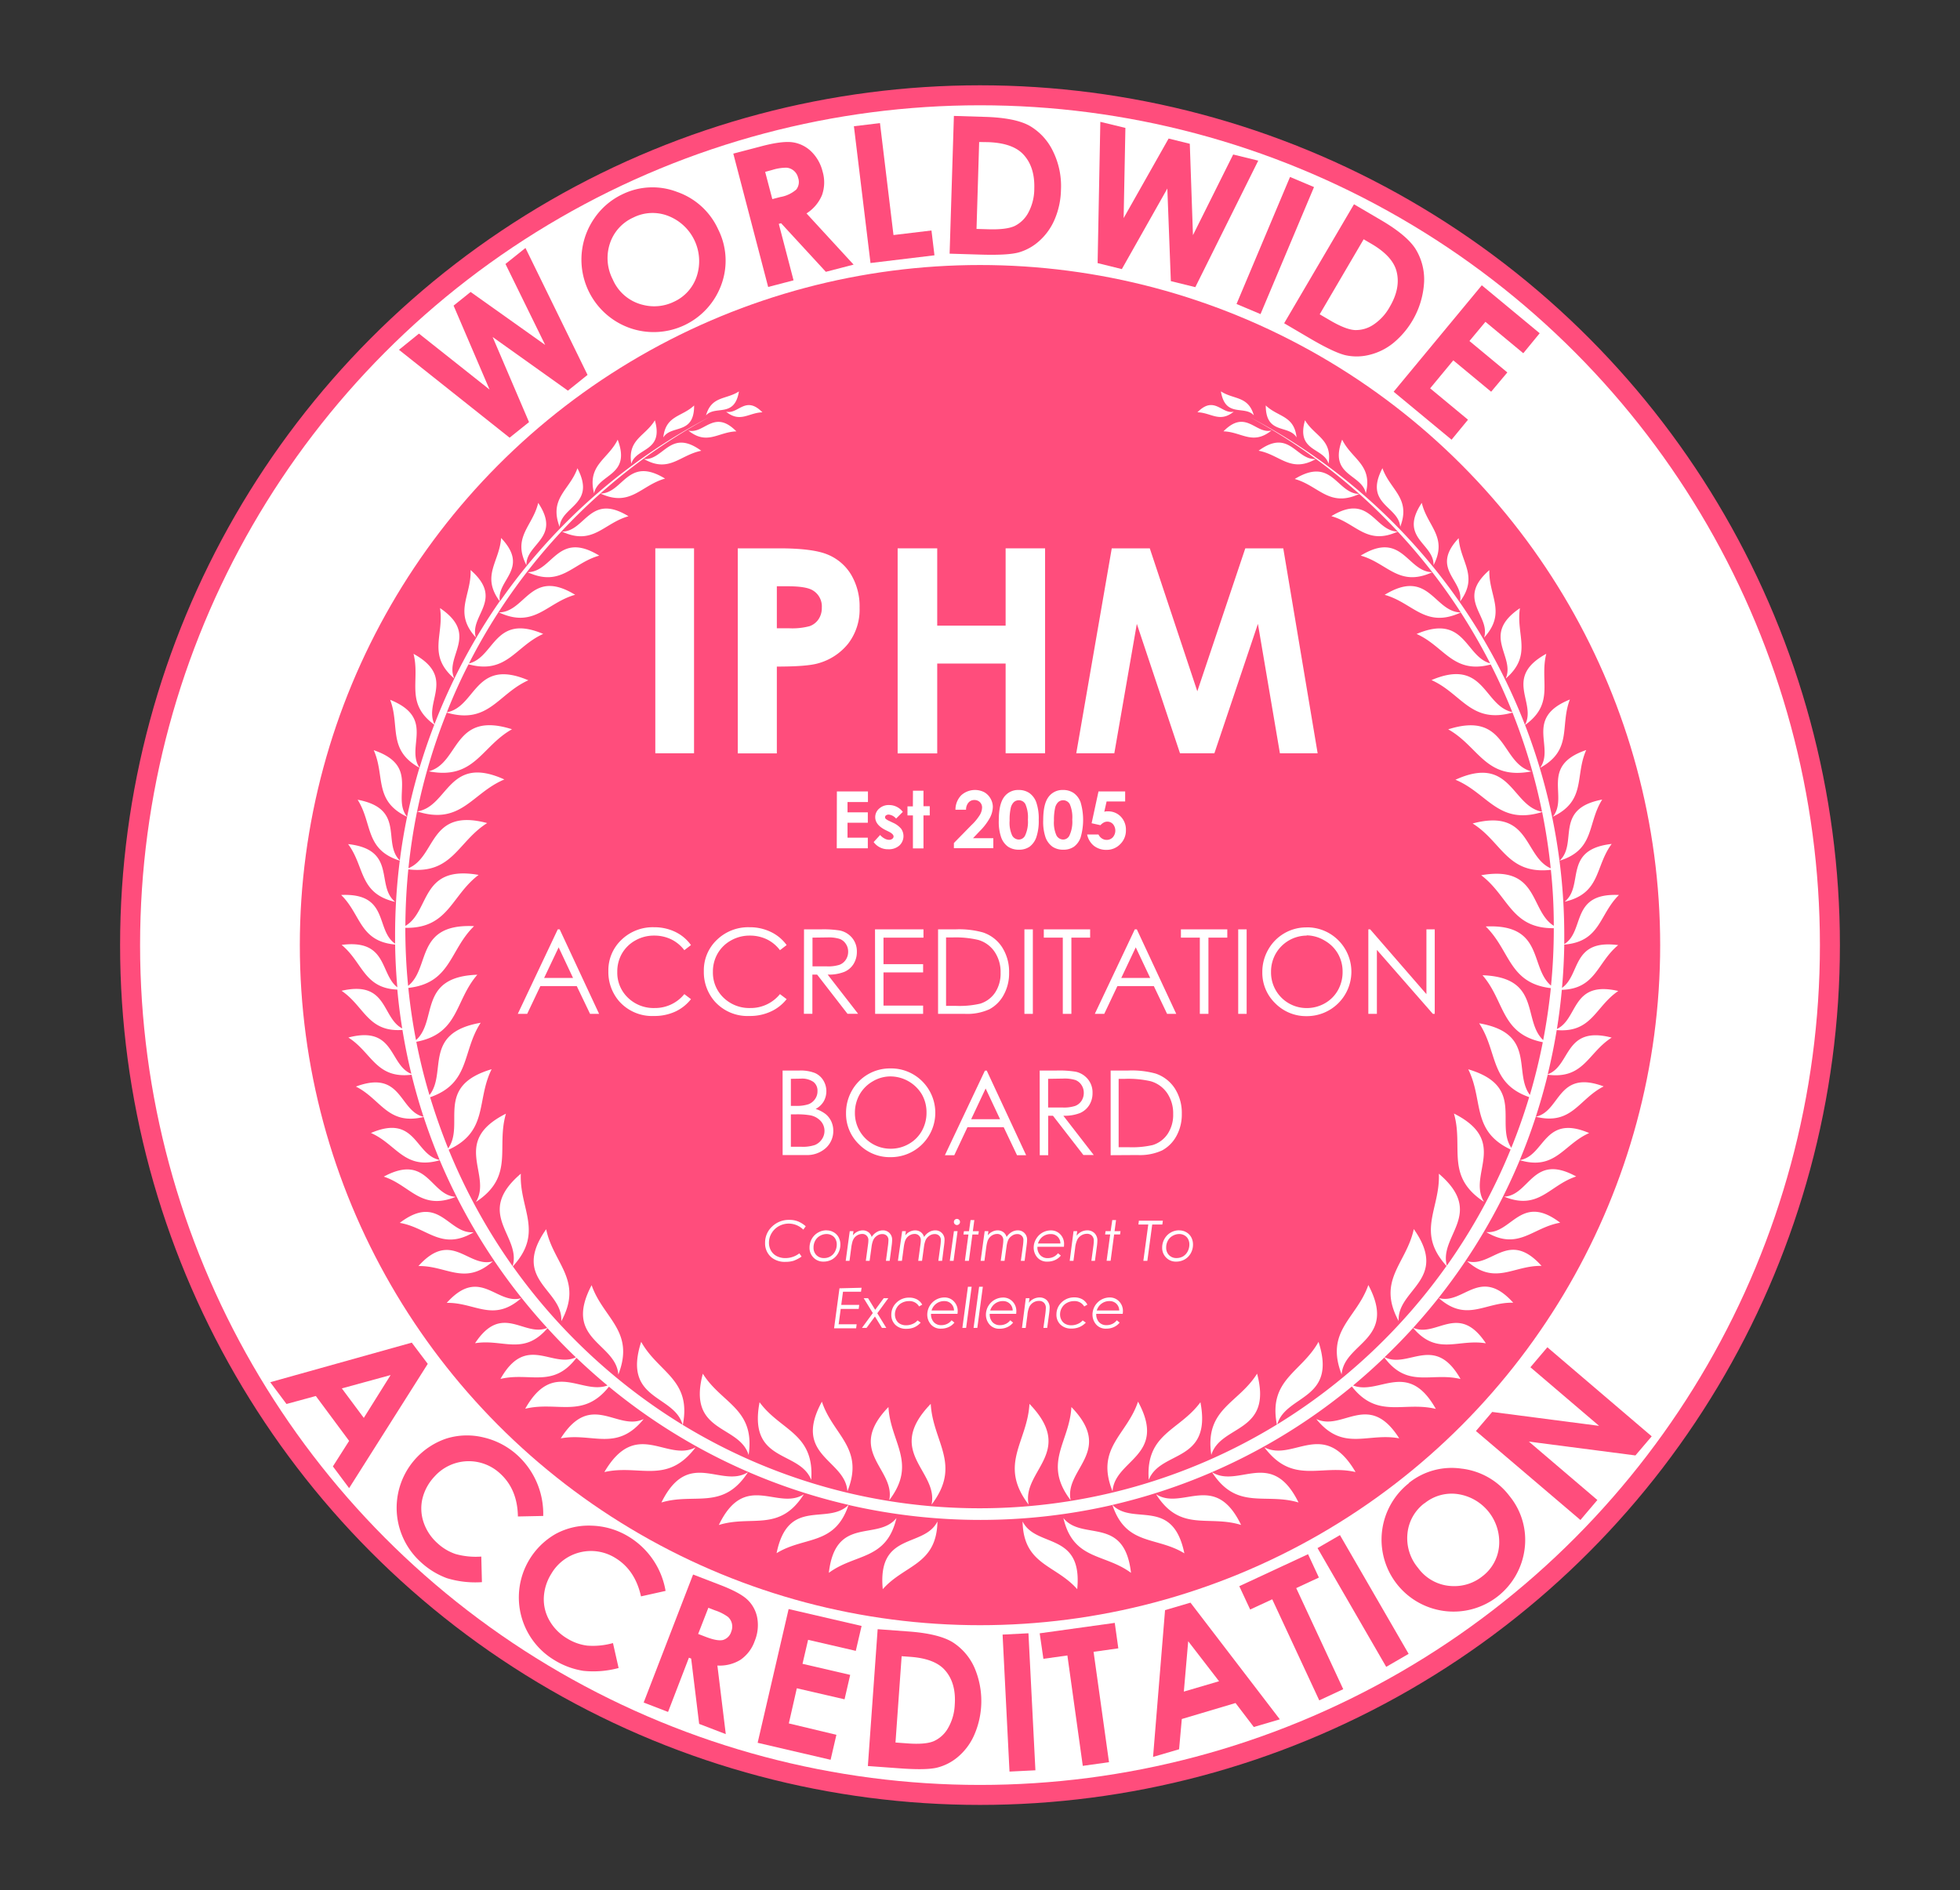 <svg id="Layer_1" data-name="Layer 1" xmlns="http://www.w3.org/2000/svg" viewBox="0 0 490.28 472.89"><rect x="0" y="0" width="490.28" height="472.89" fill="#333333" stroke="none"/><defs><style>.cls-1,.cls-3,.cls-5{fill:#fff;}.cls-1{stroke:#ff4d7c;}.cls-1,.cls-2{stroke-miterlimit:10;stroke-width:5px;}.cls-2,.cls-4{fill:#ff4d7c;}.cls-2{stroke:#fff;}.cls-3{fill-rule:evenodd;}</style></defs><g id="Accreditation_board" data-name="Accreditation board"><circle class="cls-1" cx="245.14" cy="236.44" r="212.6"/><circle class="cls-2" cx="245.14" cy="236.44" r="172.64"/><path class="cls-3" d="M324.82,375.88c-6.76-13.72-14.91-3.43-21.64-7.57,6.24,9.65,13.3,5.07,21.64,7.57Zm-92-24.67h0c-11.69,12.1,2,16.7.2,25.21,7.67-10.06.3-15.66-.2-25.21Zm-12,46.36h0c-1.4-14.46,10.32-10.23,13.68-16.95-.22,10.92-8.2,10.75-13.68,16.95ZM222.24,352h0c.47,8.84,7.29,14,.19,23.32,1.65-7.86-11-12.13-.19-23.32Zm-14.91,41.48h0c6.65-4.92,14.42-3.08,16.91-13.71-4.69,5.86-15.26-.73-16.91,13.71ZM190.71,103.15h0c-4.25-4.32-6,.56-9.08-.15,3.55,2.85,5.63.24,9.08.15Zm-5.87-5.23h0c-1.1,6.73-5.91,3.4-8.24,6,1.41-4.92,5-3.89,8.24-6Zm-.64,10h0c-4.55.13-7.3,3.57-12-.2,4,.95,6.38-5.5,12,.2Zm-10.57-6.48h0c-3.06,2.89-7.1,2.44-7.71,8,2-3.25,7.75-.56,7.71-8Zm1.79,11.33h0c-7.8-5.71-9.36,2.43-14.33,2.07,6.31,3.59,8.92-1,14.33-2.07Zm-11.61-7.62h0c2.28,7.93-4.71,6.77-5.89,10.87-1-6.12,3.47-6.85,5.89-10.87Zm2.55,14.58h0c-6.06,1.69-8.6,7.22-16.15,3.74,5.72-.07,6.72-9.5,16.15-3.74ZM154.51,110h0c-2.47,5-7.7,6.3-5.91,13.44,1-5,9.38-4.27,5.91-13.44Zm2.7,19.15h0c-9.7-5.94-10.74,3.77-16.61,3.85,7.76,3.58,10.38-2.11,16.61-3.85Zm-12.77-12h0c4.72,9.06-4,9.39-4.46,14.65-2.73-7.17,2.52-9.16,4.46-14.65ZM149.9,139h0c-6.72,1.88-9.54,8-17.91,4.15,6.34-.08,7.44-10.55,17.91-4.15Zm-15.27-13.19h0c-1.38,5.87-6.57,8.5-2.95,15.59-.15-5.47,8.83-6.79,2.95-15.59Zm-9.24,8.82h0c7.24,7.69-1.37,10.48-.34,15.83a147,147,0,0,1,52.5-46.17,145.08,145.08,0,0,0-60.25,61.69c6.47-1.57,6.31-12.6,18.58-7.39-7,3.13-9.15,10.2-18.68,7.6-2,3.89-3.8,7.88-5.42,12,7.35-1.34,6.92-13.74,20.38-8-7.62,3.39-9.9,11.12-20.41,8.09A145.34,145.34,0,0,0,104.34,203c7.87-1.18,7.7-14.4,21.82-8-8.16,3.4-10.76,11.52-21.83,8q-1.42,7-2.16,14.2c7-2.86,5.06-15.19,19.69-11.29-7.37,4.63-8.67,12.9-19.72,11.58q-.7,7-.74,14.15c6.26-3.67,3.66-15.34,18.32-12.76-6.88,5.2-7.52,13.43-18.33,13.24v.13q0,7.28.7,14.38c5.65-4.48,1.67-15.63,16.49-14.93-6.16,6-5.76,14.25-16.44,15.45q.67,6.63,1.92,13.06c5.48-4.86.39-15.83,15.34-16.36-5.67,6.53-4.55,14.75-15.26,16.78q1.33,6.8,3.29,13.33c4.45-5.6-1.76-15.56,12.81-18.09-4.7,7.2-2.54,15.13-12.65,18.63q2,6.54,4.51,12.8c4.33-6.07-3.58-15.53,10.88-19.81-3.88,7.78-.7,15.5-10.75,20.13a145.78,145.78,0,0,0,16,29.15c2.28-7.62-9.75-13.09,2.05-23.14-.39,8.83,5.86,14.64-2,23.18a145,145,0,0,0,42.47,39.64c-2.08-7.65-15.14-6-10.36-20.76,4.29,7.72,12.65,9.41,10.41,20.79a142.55,142.55,0,0,0,148.6-.09c-2.18-11.3,6.15-13,10.42-20.7,4.76,14.64-8.14,13.13-10.32,20.64a145,145,0,0,0,42.34-39.62c-7.74-8.49-1.54-14.29-1.92-23.08,11.71,10-.06,15.44,2,23a145.23,145.23,0,0,0,15.95-29.06c-9.87-4.63-6.74-12.32-10.6-20.06,14.34,4.24,6.69,13.57,10.77,19.65q2.52-6.21,4.47-12.69C372.59,271,374.71,263.11,370,256c14.42,2.5,8.47,12.3,12.69,17.93,1.27-4.33,2.35-8.72,3.23-13.2-10.52-2.09-9.45-10.25-15.08-16.75,14.81.52,9.94,11.3,15.18,16.23q1.23-6.39,1.91-13c-10.51-1.26-10.15-9.45-16.28-15.43,14.68-.69,10.92,10.24,16.33,14.79q.69-7,.69-14.24v-.12c-10.64.1-11.31-8.08-18.16-13.25,14.53-2.56,12.11,8.87,18.16,12.65q0-7.1-.73-14c-10.91,1.22-12.23-7-19.57-11.6,14.52-3.87,12.76,8.23,19.53,11.22q-.74-7.16-2.14-14.08c-10.95,3.37-13.57-4.7-21.69-8.08,14-6.37,14,6.62,21.66,8a144.26,144.26,0,0,0-7.39-24.8c-10.39,2.92-12.68-4.75-20.26-8.13,13.35-5.67,13,6.51,20.21,8q-2.44-6.09-5.39-11.9c-9.42,2.49-11.57-4.53-18.55-7.64,12.17-5.16,12.12,5.62,18.4,7.35a146.79,146.79,0,0,0-7.34-12.72c-8.89,4.1-11.89-2.42-19.05-4.42,11.13-6.8,12.32,4.3,19.05,4.41a145.64,145.64,0,0,0-25.39-29.65c-7.55,3.48-10.09-2.05-16.15-3.74,9.43-5.76,10.44,3.66,16.14,3.74a144,144,0,0,0-27.49-19.27,146.8,146.8,0,0,1,68.94,77.05c3-5.6-5.53-11.82,5.33-17.79-1.73,6.85,2.23,12.41-5.31,17.82A145.89,145.89,0,0,1,391.29,234c0,.74,0,1.46,0,2.2,5.26-3.3,1.42-12.87,13.68-12.3-5,4.91-4.58,11.67-13.68,12.41q-.09,5.47-.57,10.83c4.68-3.24,2.38-12.25,14.06-10.7-5.31,4.36-5.56,10.93-14.1,11.19-.3,3.29-.71,6.56-1.23,9.79,5.38-2.53,3.61-12.22,15.35-9.5-5.76,3.89-6.58,10.51-15.4,9.78q-.92,5.6-2.25,11.06c5.85-2.12,4.07-12.29,16-9.18-5.94,3.76-6.92,10.46-16,9.29a144.69,144.69,0,0,1-7,21.36c6.34-1,5.94-11.66,17.37-6.77-6.47,2.86-8.41,9.43-17.37,6.78a146.28,146.28,0,0,1-26.65,41.94c5.83,2.57,11.34-6.46,18.18,3.88-7-1.17-12.19,3.23-18.2-3.85q-3.44,3.78-7.14,7.32c6,3,12.52-6,19,5.46-7.32-1.77-13.2,2.47-19.05-5.38q-3.78,3.63-7.82,7c6.56,2.54,13.66-6.65,20.69,5.86-8.05-1.95-14.56,2.62-21-5.61a145.58,145.58,0,0,1-59.9,29.63c5.2,5.3,15.08-2.06,18,12.11-7-4.3-14.6-1.82-18-12.1a147.37,147.37,0,0,1-66,0c-3.43,10.24-11,7.76-18,12.06,2.88-14.14,12.74-6.84,18-12.08a145.63,145.63,0,0,1-59.94-29.57c-6.42,8.11-12.91,3.57-20.94,5.52,7-12.44,14.05-3.42,20.58-5.82q-4-3.33-7.77-6.93c-5.83,7.73-11.69,3.53-19,5.29,6.42-11.41,12.9-2.6,18.86-5.4q-3.67-3.52-7.1-7.3c-6,7-11.18,2.61-18.12,3.77,6.79-10.28,12.27-1.43,18.06-3.83A146.31,146.31,0,0,1,110,290.26c-8.83,2.54-10.78-4-17.21-6.82,11.31-4.84,11,5.55,17.18,6.74q-2.19-5.26-4-10.74c-9,2.16-10.63-4.45-16.94-7.61,11.59-4.32,10.76,6.15,16.92,7.56q-1.7-5.17-3-10.52c-8.92,1.07-9.91-5.57-15.81-9.31,11.75-3.08,10.14,6.84,15.76,9.1q-1.32-5.4-2.23-11c-8.65.63-9.51-5.93-15.23-9.79,11.6-2.68,10,6.74,15.17,9.41-.52-3.21-.93-6.44-1.22-9.71-8.38-.34-8.66-6.85-13.93-11.18C97,234.88,95,243.63,99.39,247c-.31-3.53-.5-7.1-.55-10.7-8.92-.82-8.51-7.52-13.5-12.4,12.11-.56,8.5,8.77,13.49,12.18,0-.69,0-1.38,0-2.08A147.57,147.57,0,0,1,100,215.32c-8.79-2.8-6.77-9.29-10.54-15.25,12.12,2.28,6.06,10.78,10.55,15.19q.7-5.52,1.82-10.91c-8.42-4-5.46-10.21-8.34-16.67,11.76,4,4.33,11.66,8.34,16.66q1.29-6.24,3.09-12.27c-8.06-4.47-4.81-10.45-7.33-17,11.44,4.62,3.82,11.76,7.35,17q1.65-5.48,3.69-10.77c-7.37-5.39-3.47-10.92-5.19-17.73,10.75,5.91,2.5,12.06,5.24,17.61A146.1,146.1,0,0,1,125,150.42c-4.72-6.38-.05-9.84.35-15.84Zm18.48,14.17h0c-11.14-6.81-12.33,4.33-19.07,4.41,8.91,4.12,11.91-2.41,19.07-4.41Zm-26.15-6.19h0c.22,6.43-4.39,10.6,1.32,16.88-1.69-5.59,7.2-9.45-1.32-16.88Zm-7.65,9.52h0c1.05,6.74-3.26,11.74,3.56,17.62-2.49-5.67,6.37-10.9-3.56-17.62Zm18,30.31h0c-14.84-4.72-13.05,8.51-20.83,10.52,11.48,2.24,13.1-6.18,20.83-10.52ZM87.08,211.17h0c4.23,5.69,2.67,12.35,11.78,14.46-5-4,.59-13.07-11.78-14.46Zm39.48,67.44h0c-13.9,7-3.36,15.2-7.51,22.09,9.76-6.44,5-13.58,7.51-22.09ZM96,294.36h0c6.72,2.22,9.28,8.57,18,5.06-6.42-.38-7-11-18-5.06Zm4,11.57h0c7,1.2,10.45,7.1,18.5,2.34-6.4.57-8.59-9.88-18.5-2.34Zm4.67,10.8h0c7.08-.13,11.6,5,18.61-1.18-6.18,1.77-10.3-8.08-18.61,1.18Zm7.08,9.21h0c7.09-.13,11.61,5,18.62-1.17-6.18,1.76-10.3-8.09-18.62,1.17Zm24.87-18.42h0c-8.95,12.73,4.21,15,3.79,23,5.58-10.29-2-14.36-3.79-23Zm11.37,14h0c-7.26,13.77,6.08,14.34,6.68,22.36,4.23-10.91-3.76-14-6.68-22.36Zm-7.72,38.32h0c7.95-1.48,14,3.46,20.74-4.83-6.63,3.15-13.13-7.16-20.74,4.83Zm10.91,8.43h0c8.76-2,15.67,3.28,22.81-6.18-7.22,3.76-14.83-7.43-22.81,6.18Zm24.63-24.61h0c-4,15,9.1,12.64,11.45,20.33,1.72-11.58-6.75-12.81-11.45-20.33Zm29.78,7h0c-7.45,13.66,5.89,14.41,6.38,22.44,4.37-10.85-3.58-14-6.38-22.44Zm-25.78,30.85h0c8.2-2.55,15.19,1.91,21.26-7.67-6.59,4.15-14.71-5.92-21.26,7.67ZM190,350.8h0c-2.92,15.29,10,11.93,12.92,19.43.86-11.67-7.69-12.28-12.92-19.43Zm-24.55,25.08h0c8.34-2.5,15.4,2.08,21.65-7.57-6.73,4.14-14.88-6.15-21.65,7.57Zm92.06-24.67h0c-.51,9.55-7.87,15.15-.2,25.21-1.79-8.51,11.88-13.11.2-25.21Zm11.95,46.36h0c1.41-14.46-10.31-10.23-13.67-16.95.21,10.92,8.2,10.75,13.67,16.95ZM268,352h0c-.46,8.84-7.28,14-.18,23.32-1.66-7.86,11-12.13.18-23.32Zm14.91,41.48h0c-1.64-14.44-12.22-7.85-16.91-13.71,2.49,10.63,10.27,8.79,16.91,13.71Zm16.62-290.34h0c3.45.09,5.53,2.7,9.08-.15-3,.71-4.82-4.17-9.08.15Zm5.87-5.23h0c1.11,6.73,5.91,3.4,8.24,6-1.41-4.92-5-3.89-8.24-6Zm.64,10h0c4.55.13,7.3,3.57,12-.2-4,.95-6.37-5.5-12,.2Zm10.58-6.48h0c0,7.4,5.69,4.71,7.71,8-.61-5.52-4.65-5.07-7.71-8Zm-1.79,11.33h0c5.4,1,8,5.66,14.33,2.07-5,.36-6.54-7.78-14.33-2.07Zm11.61-7.62h0c-2.28,7.93,4.7,6.77,5.89,10.87,1-6.12-3.48-6.85-5.89-10.87Zm9.29,4.84h0c-3.46,9.17,4.91,8.48,5.92,13.44,1.79-7.14-3.45-8.44-5.92-13.44Zm-2.7,19.15h0c6.24,1.74,8.85,7.43,16.62,3.85-5.88-.08-6.91-9.79-16.62-3.85Zm12.78-12h0c-4.73,9.06,4,9.39,4.45,14.65,2.74-7.17-2.52-9.16-4.45-14.65ZM340.37,139h0c6.73,1.88,9.55,8,17.92,4.15-6.34-.08-7.45-10.55-17.92-4.15Zm15.28-13.19h0c-5.89,8.8,3.1,10.12,2.94,15.59,3.63-7.09-1.56-9.72-2.94-15.59Zm9.23,8.82h0c-7.25,7.7,1.39,10.49.34,15.85,4.74-6.38.06-9.85-.34-15.85Zm7.67,8h0c-8.51,7.43.37,11.29-1.31,16.88,5.71-6.28,1.1-10.45,1.31-16.88Zm7.65,9.52h0c-9.93,6.72-1.07,11.95-3.56,17.62,6.83-5.88,2.51-10.88,3.56-17.62Zm-17.94,30.31h0c7.72,4.34,9.34,12.76,20.83,10.52-7.79-2-6-15.24-20.83-10.52ZM392.69,175h0c-11.54,4.66-3.69,11.89-7.45,17.1,8.21-4.48,4.91-10.49,7.45-17.1Zm4.09,12.64h0c-11.77,4-4.31,11.68-8.35,16.68,8.44-4.05,5.47-10.21,8.35-16.68Zm4,12.39h0c-12.23,2.3-5.95,10.93-10.67,15.3,8.93-2.78,6.88-9.31,10.67-15.3Zm2.37,11.1h0c-12.37,1.39-6.75,10.46-11.78,14.46,9.12-2.11,7.56-8.77,11.78-14.46Zm-2,60.66h0c-11.66-4.35-10.74,6.28-17,7.59,9.09,2.23,10.71-4.42,17-7.59Zm-37.46,6.78h0c2.47,8.51-2.26,15.65,7.51,22.09-4.16-6.89,6.39-15.08-7.51-22.09Zm30.58,15.75h0c-10.92-6-11.54,4.68-18,5.06,8.68,3.51,11.23-2.84,18-5.06Zm-4,11.57h0c-9.9-7.54-12.09,2.91-18.5,2.34,8.05,4.76,11.52-1.14,18.5-2.34Zm-4.66,10.8h0c-8.32-9.26-12.44.59-18.62-1.18,7,6.19,11.53,1.05,18.62,1.18Zm-7.09,9.21h0c-8.32-9.26-12.44.59-18.62-1.17,7,6.19,11.53,1,18.62,1.17Zm-24.87-18.42h0c-1.83,8.66-9.36,12.73-3.79,23-.42-8,12.74-10.29,3.79-23Zm-11.37,14h0c-2.91,8.37-10.9,11.45-6.68,22.36.61-8,14-8.59,6.68-22.36ZM350,359.83h0c-7.62-12-14.11-1.68-20.74-4.83,6.73,8.29,12.79,3.35,20.74,4.83Zm-10.92,8.43h0c-8.76-2-15.67,3.28-22.81-6.18,7.23,3.76,14.84-7.43,22.81,6.18Zm-24.63-24.61h0c4,15-9.09,12.64-11.45,20.33-1.72-11.58,6.76-12.81,11.45-20.33Zm-29.78,7h0c-2.8,8.4-10.75,11.59-6.37,22.44.49-8,13.82-8.78,6.37-22.44Zm25.78,30.85h0c-8.19-2.55-15.19,1.91-21.26-7.67,6.6,4.15,14.72-5.92,21.26,7.67ZM300.28,350.8h0c2.92,15.29-10,11.93-12.93,19.43C286.5,358.56,295,358,300.28,350.8Z"/><path class="cls-4" d="M103,335.89l4,5.31L87.33,372.29l-4.06-5.44,4.06-6.38L79,349.24l-7.34,2-4.06-5.45ZM97.71,344l-12.2,3.34L91,354.72Z"/><path class="cls-4" d="M135.87,379.25l-6.32.13c-.07-4.52-1.55-8.09-4.41-10.71a11.5,11.5,0,0,0-16.47.74,12.25,12.25,0,0,0-3,5.5,10.71,10.71,0,0,0,.29,5.93,12.23,12.23,0,0,0,3.45,5.21,12.55,12.55,0,0,0,4.56,2.73,18.77,18.77,0,0,0,6.42.63l.16,6.4a24.38,24.38,0,0,1-8.78-1,19.64,19.64,0,0,1-6.67-4.16,18.29,18.29,0,0,1,6.63-30.79,17.39,17.39,0,0,1,9.24-.25,18.91,18.91,0,0,1,8.52,4.5,19.85,19.85,0,0,1,6.39,15.18Z"/><path class="cls-4" d="M166.49,398l-6.15,1.37q-1.46-6.61-6.45-9.63a11.5,11.5,0,0,0-16,4,12.22,12.22,0,0,0-1.86,6,10.67,10.67,0,0,0,1.46,5.76,12.29,12.29,0,0,0,4.41,4.42,12.44,12.44,0,0,0,5,1.77,18.48,18.48,0,0,0,6.43-.64l1.41,6.24a24.23,24.23,0,0,1-8.81.71,19.64,19.64,0,0,1-7.36-2.75,18.29,18.29,0,0,1,.42-31.5,17.3,17.3,0,0,1,9-2.07,18.75,18.75,0,0,1,9.24,2.73A19.73,19.73,0,0,1,166.49,398Z"/><path class="cls-4" d="M173.37,393.9l6.46,2.49q5.29,2,7.19,3.86a8.35,8.35,0,0,1,2.41,4.54,10.42,10.42,0,0,1-.64,5.73,9.55,9.55,0,0,1-3.54,4.7,9.89,9.89,0,0,1-5.8,1.45l2.1,17.16-6.66-2.56-2-16.34-.56-.22-5.22,13.57-6.1-2.35Zm1.27,14.87,1.91.73c1.94.75,3.37,1,4.3.78a3.06,3.06,0,0,0,2.07-2.11,3.33,3.33,0,0,0,.16-2,3.21,3.21,0,0,0-1-1.68,11.8,11.8,0,0,0-3.22-1.62l-1.67-.65Z"/><path class="cls-4" d="M197.27,402.54l18.25,4.23L214.07,413l-11.93-2.76-1.4,6,11.93,2.77-1.41,6.11-11.94-2.76-2,8.79L209.22,434l-1.45,6.25L189.52,436Z"/><path class="cls-4" d="M219.54,407.58l7.71.57q7.47.54,11,2.66a14.51,14.51,0,0,1,5.53,6.45,21.2,21.2,0,0,1-.21,17.07,15.07,15.07,0,0,1-4,5.24,12.86,12.86,0,0,1-5.24,2.66c-1.83.43-5,.48-9.4.15l-7.84-.57Zm6,6.76L224,435.93l3,.22q4.47.33,6.56-.55a7.75,7.75,0,0,0,3.54-3.2,12.7,12.7,0,0,0,1.72-5.87q.4-5.46-2.43-8.68c-1.69-1.94-4.57-3.05-8.62-3.35Z"/><path class="cls-4" d="M250.79,408.93l6.47-.33L259,442.88l-6.48.32Z"/><path class="cls-4" d="M260.07,408.61,278.85,406l.89,6.37-6.19.87,3.86,27.61-6.56.92L267,414.15l-6,.84Z"/><path class="cls-4" d="M291.43,402.81l6.36-1.87,22.35,29.19-6.51,1.92-4.57-6-13.44,4-.68,7.57-6.51,1.91Zm5.79,7.78-1.09,12.6,8.81-2.59Z"/><path class="cls-4" d="M310,396.82l17.2-8,2.71,5.84-5.67,2.64L336,422.59l-6,2.79L318.24,400.1l-5.52,2.56Z"/><path class="cls-4" d="M329.57,387.29l5.61-3.25,17.18,29.71L346.75,417Z"/><path class="cls-4" d="M352.41,371a17.08,17.08,0,0,1,13.11-3.6,17.56,17.56,0,0,1,12.07,6.86,17.35,17.35,0,0,1,3.79,13.19,17.91,17.91,0,0,1-20,15.59,18,18,0,0,1-8.94-32Zm3.9,5.07a10.75,10.75,0,0,0-4.24,7.55,11.54,11.54,0,0,0,2.65,8.63,11,11,0,0,0,8.78,4.55,11.2,11.2,0,0,0,7.33-2.47,10.65,10.65,0,0,0,4.15-7.54,12.12,12.12,0,0,0-10.27-13A10.73,10.73,0,0,0,356.31,376.11Z"/><path class="cls-4" d="M369.19,358l4.07-4.77L400,356.71l-17.18-14.66,4.24-5,26.1,22.28-4.07,4.78-26.65-3.46,17.13,14.61-4.24,5Z"/><path class="cls-4" d="M99.8,87.51l5-4.05,17.66,14-9-21,4.26-3.42,18.65,13.25-9.93-20.25,5-4,15.53,31.75-4.91,3.94L123.23,84.31l9.1,21.29-4.86,3.9Z"/><path class="cls-4" d="M155.7,48.6A17.15,17.15,0,0,1,169.34,48a17.65,17.65,0,0,1,10.31,9.39,17.4,17.4,0,0,1,.81,13.77A18,18,0,0,1,157.38,82a18.15,18.15,0,0,1-8.77-27.3A17.66,17.66,0,0,1,155.7,48.6Zm2.7,5.83a10.83,10.83,0,0,0-5.83,6.46,11.61,11.61,0,0,0,.7,9,11,11,0,0,0,7.6,6.39,11.29,11.29,0,0,0,7.73-.8,10.66,10.66,0,0,0,5.72-6.47,12.14,12.14,0,0,0-7.19-15A10.76,10.76,0,0,0,158.4,54.43Z"/><path class="cls-4" d="M183.43,38.43l6.73-1.76c3.69-1,6.39-1.32,8.13-1.07a8.41,8.41,0,0,1,4.63,2.29,10.46,10.46,0,0,1,2.84,5,9.53,9.53,0,0,1-.14,5.91,9.92,9.92,0,0,1-3.88,4.59L213.52,66.2,206.58,68,195.39,55.85l-.58.15,3.69,14.13-6.35,1.66Zm9.76,11.38,2-.52a8.11,8.11,0,0,0,4-1.88,3.08,3.08,0,0,0,.45-2.94,3.3,3.3,0,0,0-1.06-1.75,3.22,3.22,0,0,0-1.82-.77,11.94,11.94,0,0,0-3.57.56L191.4,43Z"/><path class="cls-4" d="M213.6,31.58l6.52-.78,3.38,28,9.5-1.14.75,6.21-16,1.93Z"/><path class="cls-4" d="M238.61,29l7.77.24q7.51.22,11.11,2.2a14.63,14.63,0,0,1,5.83,6.24,19.68,19.68,0,0,1,2.07,9.87,19.71,19.71,0,0,1-1.55,7.28A15.16,15.16,0,0,1,260,60.25a13,13,0,0,1-5.14,2.89c-1.82.51-5,.69-9.43.56l-7.89-.24Zm6.32,6.53-.66,21.74,3,.09q4.5.13,6.56-.83a7.85,7.85,0,0,0,3.42-3.37,12.71,12.71,0,0,0,1.47-6c.11-3.65-.82-6.52-2.81-8.6q-2.69-2.8-8.79-3Z"/><path class="cls-4" d="M275.24,30.48,281.51,32l-.44,22.56,11.25-19.9,5.3,1.31.79,22.86,10.06-20.18,6.27,1.54L299,71.84l-6.12-1.51L292,47.17,280.62,67.32l-6.06-1.5Z"/><path class="cls-4" d="M322.69,44.27l6,2.53L315.31,78.58l-6-2.53Z"/><path class="cls-4" d="M338.69,51.1l6.7,3.93q6.5,3.8,8.7,7.25a14.53,14.53,0,0,1,2.14,8.27,21.25,21.25,0,0,1-7.75,15.3,15.14,15.14,0,0,1-6,2.94,13,13,0,0,1-5.9.08q-2.78-.65-8.55-4l-6.81-4Zm2.42,8.76-11,18.77,2.63,1.54q3.88,2.27,6.16,2.4a7.84,7.84,0,0,0,4.62-1.32,12.76,12.76,0,0,0,4.14-4.53q2.77-4.74,1.66-8.9-1-3.75-6.3-6.84Z"/><path class="cls-4" d="M370.66,71.37l14.48,12-4.1,5-9.47-7.86-4,4.8,9.48,7.86L373,98l-9.47-7.85-5.79,7,9.47,7.85-4.11,5-14.49-12Z"/><path class="cls-5" d="M163.92,137.18h9.69v51.27h-9.69Z"/><path class="cls-5" d="M184.55,137.18h10.36q8.4,0,12.11,1.55a12.25,12.25,0,0,1,5.86,5,15.48,15.48,0,0,1,2.14,8.31,14,14,0,0,1-2.81,8.92,14.57,14.57,0,0,1-7.61,5c-1.88.54-5.31.8-10.28.8v21.72h-9.77Zm9.77,20h3.1a16.74,16.74,0,0,0,5.09-.53,4.46,4.46,0,0,0,2.24-1.73,5,5,0,0,0,.82-2.92,4.65,4.65,0,0,0-2.3-4.33q-1.67-1-6.2-1h-2.75Z"/><path class="cls-5" d="M224.54,137.18h9.9v19.34h17.11V137.18h9.87v51.27h-9.87V166H234.44v22.48h-9.9Z"/><path class="cls-5" d="M278.1,137.18h9.51l11.89,35.76,12-35.76H321l8.6,51.27h-9.44l-5.5-32.38-10.89,32.38h-8.6l-10.8-32.38-5.63,32.38h-9.52Z"/><path class="cls-5" d="M209.34,198h7.77v2.65H212v2.57h5.08v2.6H212v3.74h5.08v2.66h-7.77Z"/><path class="cls-5" d="M225.78,203.16l-1.63,1.63a2.8,2.8,0,0,0-1.81-1,1.12,1.12,0,0,0-.7.19.55.55,0,0,0-.25.47.56.56,0,0,0,.16.39,3.12,3.12,0,0,0,.79.49l1,.48a5.61,5.61,0,0,1,2.09,1.54,3.21,3.21,0,0,1-.45,4.17,3.94,3.94,0,0,1-2.77.94,4.38,4.38,0,0,1-3.67-1.8l1.62-1.77a3.68,3.68,0,0,0,1.09.88,2.46,2.46,0,0,0,1.11.33,1.29,1.29,0,0,0,.84-.25.74.74,0,0,0,.32-.58c0-.4-.38-.8-1.15-1.19l-.89-.44c-1.7-.86-2.55-1.93-2.55-3.22a2.8,2.8,0,0,1,1-2.14,3.48,3.48,0,0,1,2.46-.88,4.26,4.26,0,0,1,3.46,1.74Z"/><path class="cls-5" d="M228.37,197.81H231v3.88h1.57V204H231v8.25h-2.64V204H227v-2.27h1.35Z"/><path class="cls-5" d="M241.65,202.57H239a5.18,5.18,0,0,1,1.45-3.62,5.12,5.12,0,0,1,5.72-.78,4.16,4.16,0,0,1,1.59,1.58,4.22,4.22,0,0,1,.59,2.09,6.19,6.19,0,0,1-.72,2.73A14.69,14.69,0,0,1,245,208l-1.6,1.69h5.07v2.5h-9.86v-1.29l4.4-4.49a12.61,12.61,0,0,0,2.13-2.6,3.79,3.79,0,0,0,.52-1.77,1.84,1.84,0,0,0-.54-1.36,1.94,1.94,0,0,0-1.41-.54,1.88,1.88,0,0,0-1.45.65A2.69,2.69,0,0,0,241.65,202.57Z"/><path class="cls-5" d="M254.79,197.63a4.67,4.67,0,0,1,2.69.76,4.86,4.86,0,0,1,1.74,2.34,12.39,12.39,0,0,1,.61,4.37,12.53,12.53,0,0,1-.62,4.41,5,5,0,0,1-1.68,2.32,4.54,4.54,0,0,1-2.66.74,4.74,4.74,0,0,1-2.7-.74,4.94,4.94,0,0,1-1.71-2.27,11.9,11.9,0,0,1-.62-4.32c0-2.61.41-4.5,1.21-5.68A4.31,4.31,0,0,1,254.79,197.63Zm.07,2.57a1.87,1.87,0,0,0-1.22.44,2.9,2.9,0,0,0-.81,1.51,13.2,13.2,0,0,0-.28,3.15,7.61,7.61,0,0,0,.64,3.73,1.94,1.94,0,0,0,1.67,1,1.77,1.77,0,0,0,1.56-1,8.14,8.14,0,0,0,.7-4,8.29,8.29,0,0,0-.63-3.87A1.87,1.87,0,0,0,254.86,200.2Z"/><path class="cls-5" d="M265.89,197.63a4.64,4.64,0,0,1,2.68.76,4.86,4.86,0,0,1,1.74,2.34,15.73,15.73,0,0,1,0,8.78,4.87,4.87,0,0,1-1.68,2.32,4.54,4.54,0,0,1-2.66.74,4.68,4.68,0,0,1-2.69-.74,5,5,0,0,1-1.72-2.27,11.94,11.94,0,0,1-.61-4.32q0-3.92,1.2-5.68A4.32,4.32,0,0,1,265.89,197.63Zm.06,2.57a1.89,1.89,0,0,0-1.22.44,2.9,2.9,0,0,0-.81,1.51,13.74,13.74,0,0,0-.28,3.15,7.73,7.73,0,0,0,.64,3.73,1.94,1.94,0,0,0,1.67,1,1.75,1.75,0,0,0,1.56-1,8.12,8.12,0,0,0,.71-4,8.29,8.29,0,0,0-.63-3.87A1.9,1.9,0,0,0,266,200.2Z"/><path class="cls-5" d="M274.78,198h6.67v2.5h-4.64l-.58,2.58a3.94,3.94,0,0,1,.47-.1l.44,0a4.31,4.31,0,0,1,3.22,1.32,4.66,4.66,0,0,1,1.28,3.38,4.76,4.76,0,0,1-1.42,3.5,4.67,4.67,0,0,1-3.44,1.43,4.93,4.93,0,0,1-3.13-1,4.86,4.86,0,0,1-1.71-2.84h2.84a2.42,2.42,0,0,0,.87,1,2.15,2.15,0,0,0,1.18.35,2.06,2.06,0,0,0,1.53-.65,2.54,2.54,0,0,0,.05-3.29,1.9,1.9,0,0,0-2.3-.41,3.13,3.13,0,0,0-.84.67l-2.21-.49Z"/><path class="cls-5" d="M140,232.5l9.86,21.14H147.6l-3.33-6.95h-9.1l-3.3,6.95h-2.35l10-21.14Zm-.26,4.5-3.63,7.65h7.23Z"/><path class="cls-5" d="M172.84,236.43l-1.66,1.28a9.14,9.14,0,0,0-3.32-2.73,9.75,9.75,0,0,0-4.24-.92,9.39,9.39,0,0,0-4.69,1.21,8.79,8.79,0,0,0-3.34,3.26,9,9,0,0,0-1.18,4.61,8.62,8.62,0,0,0,2.65,6.45,9.2,9.2,0,0,0,6.69,2.59,9.42,9.42,0,0,0,7.43-3.48l1.66,1.26a10.66,10.66,0,0,1-3.94,3.12,12.44,12.44,0,0,1-5.28,1.09,11,11,0,0,1-8.75-3.69,11.16,11.16,0,0,1-2.69-7.53,10.47,10.47,0,0,1,3.25-7.81,11.24,11.24,0,0,1,8.16-3.17,12,12,0,0,1,5.34,1.17A10.33,10.33,0,0,1,172.84,236.43Z"/><path class="cls-5" d="M196.77,236.43l-1.67,1.28a9.11,9.11,0,0,0-3.31-2.73,9.8,9.8,0,0,0-4.25-.92,9.38,9.38,0,0,0-4.68,1.21,8.72,8.72,0,0,0-3.34,3.26,9,9,0,0,0-1.19,4.61,8.66,8.66,0,0,0,2.65,6.45,9.22,9.22,0,0,0,6.69,2.59,9.4,9.4,0,0,0,7.43-3.48l1.67,1.26a10.69,10.69,0,0,1-4,3.12,12.37,12.37,0,0,1-5.28,1.09,11,11,0,0,1-8.75-3.69,11.15,11.15,0,0,1-2.68-7.53,10.47,10.47,0,0,1,3.25-7.81,11.23,11.23,0,0,1,8.15-3.17,12,12,0,0,1,5.35,1.17A10.41,10.41,0,0,1,196.77,236.43Z"/><path class="cls-5" d="M201.12,232.5h4.21a25.56,25.56,0,0,1,4.77.29,5.45,5.45,0,0,1,3.06,1.85,5.27,5.27,0,0,1,1.18,3.49,5.69,5.69,0,0,1-.81,3,5,5,0,0,1-2.32,2,10.59,10.59,0,0,1-4.17.69l7.61,9.81H212l-7.6-9.81h-1.19v9.81h-2.12Zm2.12,2.07v7.19l3.64,0a9.28,9.28,0,0,0,3.13-.4,3.3,3.3,0,0,0,1.58-1.29,3.58,3.58,0,0,0,.57-2,3.37,3.37,0,0,0-.58-1.93,3.15,3.15,0,0,0-1.51-1.24,9.11,9.11,0,0,0-3.11-.38Z"/><path class="cls-5" d="M218.88,232.5H231v2.07H221v6.63h9.91v2.07H221v8.3h9.91v2.07h-12Z"/><path class="cls-5" d="M234.65,253.64V232.5H239a22.2,22.2,0,0,1,6.88.77,9.15,9.15,0,0,1,4.81,3.73,11.4,11.4,0,0,1,1.73,6.34,11.16,11.16,0,0,1-1.37,5.59,8.77,8.77,0,0,1-3.56,3.56,13.39,13.39,0,0,1-6.15,1.15Zm2-2h2.45a22.9,22.9,0,0,0,6.08-.55,7,7,0,0,0,3.75-2.79,8.61,8.61,0,0,0,1.36-4.93,9,9,0,0,0-1.48-5.23,7.41,7.41,0,0,0-4.12-3,24.61,24.61,0,0,0-6.54-.61h-1.5Z"/><path class="cls-5" d="M256.25,232.5h2.11v21.14h-2.11Z"/><path class="cls-5" d="M261.1,234.57V232.5h11.59v2.07H268v19.07h-2.15V234.57Z"/><path class="cls-5" d="M284.37,232.5l9.86,21.14h-2.29l-3.32-6.95h-9.11l-3.29,6.95h-2.36l10-21.14Zm-.27,4.5-3.62,7.65h7.23Z"/><path class="cls-5" d="M295.4,234.57V232.5H307v2.07h-4.72v19.07h-2.15V234.57Z"/><path class="cls-5" d="M309.73,232.5h2.11v21.14h-2.11Z"/><path class="cls-5" d="M326.75,232a11,11,0,0,1,8,3.21,11.11,11.11,0,0,1-7.87,19A10.82,10.82,0,0,1,319,251a10.59,10.59,0,0,1-3.24-7.79,11.19,11.19,0,0,1,1.48-5.65,10.89,10.89,0,0,1,9.52-5.55Zm.1,2.06a9,9,0,0,0-7.73,4.51,9.13,9.13,0,0,0-1.18,4.62,8.89,8.89,0,0,0,8.91,9,9.09,9.09,0,0,0,4.55-1.19,8.56,8.56,0,0,0,3.27-3.27,9.18,9.18,0,0,0,1.17-4.6,8.94,8.94,0,0,0-1.17-4.55,8.83,8.83,0,0,0-3.3-3.26A9,9,0,0,0,326.85,234Z"/><path class="cls-5" d="M342.28,253.64V232.5h.46l14.07,16.21V232.5h2.08v21.14h-.47l-14-16v16Z"/><path class="cls-5" d="M195.76,267.82h4.17a9.85,9.85,0,0,1,3.87.6,4.63,4.63,0,0,1,2.13,1.83,5.2,5.2,0,0,1,.1,5.31,5.09,5.09,0,0,1-2,1.87,8.08,8.08,0,0,1,2.54,1.32,5.27,5.27,0,0,1,1.38,1.82,5.49,5.49,0,0,1,.49,2.32,5.72,5.72,0,0,1-1.86,4.31,7,7,0,0,1-5,1.76h-5.81Zm2.07,2.07v6.77H199a9.51,9.51,0,0,0,3.24-.41,3.53,3.53,0,0,0,1.64-1.3,3.32,3.32,0,0,0,.61-2,2.76,2.76,0,0,0-1-2.27,5,5,0,0,0-3.23-.83Zm0,8.89v8.11h2.62a9.45,9.45,0,0,0,3.4-.45,3.89,3.89,0,0,0,1.73-1.42,3.68,3.68,0,0,0-.26-4.54,4.77,4.77,0,0,0-2.53-1.44,18.71,18.71,0,0,0-3.76-.26Z"/><path class="cls-5" d="M222.67,267.29a11,11,0,0,1,8,3.2,11.11,11.11,0,0,1-7.87,19,10.79,10.79,0,0,1-7.93-3.22,10.58,10.58,0,0,1-3.24-7.79,11.31,11.31,0,0,1,1.47-5.65,10.89,10.89,0,0,1,9.53-5.54Zm.09,2a8.65,8.65,0,0,0-4.44,1.23,8.8,8.8,0,0,0-3.29,3.29,9.23,9.23,0,0,0-1.18,4.62,8.89,8.89,0,0,0,8.91,8.95,9,9,0,0,0,4.56-1.19,8.53,8.53,0,0,0,3.27-3.26,9.21,9.21,0,0,0,1.17-4.61,9,9,0,0,0-1.17-4.55,9.23,9.23,0,0,0-7.83-4.48Z"/><path class="cls-5" d="M246.82,267.82,256.68,289H254.4l-3.33-7H242l-3.29,7h-2.35l10-21.14Zm-.27,4.49L242.93,280h7.23Z"/><path class="cls-5" d="M260.07,267.82h4.21a25.56,25.56,0,0,1,4.77.29,5.43,5.43,0,0,1,3.06,1.85,5.23,5.23,0,0,1,1.18,3.49,5.63,5.63,0,0,1-.81,3,5.13,5.13,0,0,1-2.32,2,10.64,10.64,0,0,1-4.17.68l7.6,9.82H271l-7.61-9.82h-1.19V289h-2.11Zm2.11,2.07v7.18l3.64,0a9,9,0,0,0,3.13-.4,3.28,3.28,0,0,0,1.59-1.29,3.6,3.6,0,0,0,.56-2,3.44,3.44,0,0,0-.57-1.93,3.22,3.22,0,0,0-1.51-1.25,9.21,9.21,0,0,0-3.11-.37Z"/><path class="cls-5" d="M277.82,289V267.82h4.38a22.31,22.31,0,0,1,6.88.76,9.26,9.26,0,0,1,4.81,3.74,11.36,11.36,0,0,1,1.73,6.33,11.13,11.13,0,0,1-1.37,5.59,8.88,8.88,0,0,1-3.57,3.57,13.37,13.37,0,0,1-6.14,1.15Zm2-2h2.44a23,23,0,0,0,6.08-.54,7,7,0,0,0,3.75-2.8,8.59,8.59,0,0,0,1.37-4.93,9,9,0,0,0-1.48-5.23,7.49,7.49,0,0,0-4.13-3,25,25,0,0,0-6.53-.6h-1.5Z"/><path class="cls-5" d="M201.55,306.78l-.61.84a5.19,5.19,0,0,0-3.64-1.51,5.06,5.06,0,0,0-2.49.65,4.8,4.8,0,0,0-1.8,1.75,4.53,4.53,0,0,0-.66,2.37,3.92,3.92,0,0,0,.51,2,3.43,3.43,0,0,0,1.45,1.37,4.6,4.6,0,0,0,2.17.49,5.73,5.73,0,0,0,3.47-1.18l.56.8a8.86,8.86,0,0,1-2,1.05,6.7,6.7,0,0,1-2,.27,5.29,5.29,0,0,1-3.39-1,4.55,4.55,0,0,1-1.74-3.73,5.47,5.47,0,0,1,1.74-4.09,6,6,0,0,1,4.32-1.68,5.88,5.88,0,0,1,2.15.37A6.85,6.85,0,0,1,201.55,306.78Z"/><path class="cls-5" d="M206.79,307.81a3.43,3.43,0,0,1,1.74.46,3.2,3.2,0,0,1,1.24,1.26,3.7,3.7,0,0,1,.44,1.83,4.31,4.31,0,0,1-.56,2.17,4.12,4.12,0,0,1-1.52,1.55,4.34,4.34,0,0,1-2.17.54,3.34,3.34,0,0,1-2.46-1,3.4,3.4,0,0,1-1-2.49,4.46,4.46,0,0,1,.56-2.19,4.22,4.22,0,0,1,3.69-2.15Zm0,.91a3.3,3.3,0,0,0-1.67.45,3,3,0,0,0-1.2,1.21,3.55,3.55,0,0,0-.42,1.71,2.6,2.6,0,0,0,.72,1.91,2.53,2.53,0,0,0,1.88.73,3,3,0,0,0,2.78-1.65,3.72,3.72,0,0,0,.43-1.73A2.78,2.78,0,0,0,209,310a2.24,2.24,0,0,0-.9-.93A2.61,2.61,0,0,0,206.77,308.72Z"/><path class="cls-5" d="M212.56,308h.93l-.14,1.05a3.2,3.2,0,0,1,2.45-1.25,2.39,2.39,0,0,1,1.49.5,2.26,2.26,0,0,1,.75,1.16,3.73,3.73,0,0,1,1.25-1.22,3,3,0,0,1,1.51-.44,2.28,2.28,0,0,1,1.7.67,2.31,2.31,0,0,1,.66,1.71,11.28,11.28,0,0,1-.08,1.17l-.53,4.07h-.94l.48-3.56a13.84,13.84,0,0,0,.15-1.64,1.45,1.45,0,0,0-.42-1.07,1.55,1.55,0,0,0-1.13-.42,2.26,2.26,0,0,0-1.37.46,2.57,2.57,0,0,0-.9,1.08,6.34,6.34,0,0,0-.4,1.59l-.49,3.56h-.95l.55-4.07a8.19,8.19,0,0,0,.09-1.07,1.51,1.51,0,0,0-.43-1.14,1.48,1.48,0,0,0-1.11-.44,2.39,2.39,0,0,0-1.11.27,2.64,2.64,0,0,0-.87.71,3,3,0,0,0-.5,1.08,11.11,11.11,0,0,0-.24,1.17l-.46,3.49h-.95Z"/><path class="cls-5" d="M225.67,308h.93l-.14,1.05a3.2,3.2,0,0,1,2.45-1.25,2.39,2.39,0,0,1,1.49.5,2.26,2.26,0,0,1,.75,1.16,3.73,3.73,0,0,1,1.25-1.22,3,3,0,0,1,1.51-.44,2.28,2.28,0,0,1,1.7.67,2.31,2.31,0,0,1,.66,1.71,9.28,9.28,0,0,1-.09,1.17l-.52,4.07h-.94l.48-3.56a13.84,13.84,0,0,0,.15-1.64,1.45,1.45,0,0,0-.42-1.07,1.55,1.55,0,0,0-1.13-.42,2.28,2.28,0,0,0-1.37.46,2.57,2.57,0,0,0-.9,1.08,6.34,6.34,0,0,0-.4,1.59l-.49,3.56h-.95l.55-4.07a8.19,8.19,0,0,0,.09-1.07,1.51,1.51,0,0,0-.43-1.14,1.48,1.48,0,0,0-1.11-.44,2.39,2.39,0,0,0-1.11.27,2.64,2.64,0,0,0-.87.71,3,3,0,0,0-.5,1.08,8.88,8.88,0,0,0-.23,1.17l-.47,3.49h-1Z"/><path class="cls-5" d="M238.62,308h.91l-1,7.42h-.94Zm.75-3.06a.73.73,0,0,1,.54.22.74.74,0,0,1,.23.54.71.71,0,0,1-.23.54.75.75,0,0,1-1.08,0,.7.7,0,0,1-.22-.54.75.75,0,0,1,.76-.76Z"/><path class="cls-5" d="M242.78,305.23h.94l-.37,2.78h1.49l-.11.83h-1.49l-.88,6.59h-1l.89-6.59H241l.12-.83h1.27Z"/><path class="cls-5" d="M246.31,308h.93l-.14,1.05a3,3,0,0,1,1.1-.91,2.94,2.94,0,0,1,1.35-.34,2.42,2.42,0,0,1,1.5.5,2.31,2.31,0,0,1,.74,1.16,3.73,3.73,0,0,1,1.25-1.22,3,3,0,0,1,1.51-.44,2.29,2.29,0,0,1,2.37,2.38,9.28,9.28,0,0,1-.09,1.17l-.53,4.07h-.94l.49-3.56a13.84,13.84,0,0,0,.15-1.64,1.42,1.42,0,0,0-.43-1.07,1.52,1.52,0,0,0-1.12-.42,2.26,2.26,0,0,0-1.37.46,2.52,2.52,0,0,0-.91,1.08,6.37,6.37,0,0,0-.39,1.59l-.5,3.56h-.95l.56-4.07a10,10,0,0,0,.08-1.07,1.54,1.54,0,0,0-.42-1.14,1.51,1.51,0,0,0-1.12-.44,2.45,2.45,0,0,0-1.11.27,2.5,2.5,0,0,0-.86.71,2.85,2.85,0,0,0-.51,1.08,8.88,8.88,0,0,0-.23,1.17l-.47,3.49h-.95Z"/><path class="cls-5" d="M266.13,311.91h-6.62a2.79,2.79,0,0,0,.69,2.08,2.44,2.44,0,0,0,1.89.76,3.38,3.38,0,0,0,1.45-.32,3.15,3.15,0,0,0,1.11-.9l.71.58a3.89,3.89,0,0,1-1.41,1.1,4.41,4.41,0,0,1-1.88.41,3.19,3.19,0,0,1-2.63-1.08,3.77,3.77,0,0,1-.87-2.43,4.13,4.13,0,0,1,.59-2.13,4.25,4.25,0,0,1,3.72-2.17,3.16,3.16,0,0,1,2.36,1,3.39,3.39,0,0,1,.93,2.46A5.92,5.92,0,0,1,266.13,311.91Zm-.88-.83a2.32,2.32,0,0,0-2.41-2.35,3.3,3.3,0,0,0-2,.62,3.44,3.44,0,0,0-1.2,1.73Z"/><path class="cls-5" d="M268.54,308h.91l-.15,1.15a3.35,3.35,0,0,1,2.63-1.35,2.52,2.52,0,0,1,1.86.71,2.57,2.57,0,0,1,.71,1.9,13.89,13.89,0,0,1-.15,1.6l-.46,3.41H273l.46-3.41a13,13,0,0,0,.15-1.61,1.74,1.74,0,0,0-.47-1.26,1.67,1.67,0,0,0-1.24-.48,2.75,2.75,0,0,0-2.41,1.45,6.47,6.47,0,0,0-.55,2.1l-.42,3.21h-.94Z"/><path class="cls-5" d="M278.23,305.23h.94L278.8,308h1.49l-.11.83h-1.49l-.88,6.59h-1l.9-6.59h-1.28l.12-.83h1.27Z"/><path class="cls-5" d="M284.88,305.39h6l-.13.95h-2.53L287,315.43h-1l1.23-9.09h-2.46Z"/><path class="cls-5" d="M295,307.81a3.43,3.43,0,0,1,1.74.46,3.2,3.2,0,0,1,1.24,1.26,3.81,3.81,0,0,1,.44,1.83,4.41,4.41,0,0,1-.56,2.17,4.07,4.07,0,0,1-1.53,1.55,4.28,4.28,0,0,1-2.16.54,3.31,3.31,0,0,1-2.46-1,3.41,3.41,0,0,1-1-2.49,4.36,4.36,0,0,1,.57-2.19,4.19,4.19,0,0,1,3.69-2.15Zm0,.91a3.3,3.3,0,0,0-1.67.45,3,3,0,0,0-1.2,1.21,3.55,3.55,0,0,0-.42,1.71,2.6,2.6,0,0,0,.72,1.91,2.51,2.51,0,0,0,1.87.73,3.22,3.22,0,0,0,1.63-.42,3.11,3.11,0,0,0,1.15-1.23,3.61,3.61,0,0,0,.43-1.73,2.77,2.77,0,0,0-.32-1.37,2.21,2.21,0,0,0-.91-.93A2.57,2.57,0,0,0,295,308.72Z"/><path class="cls-5" d="M215.52,322.16l-.15,1h-4.5l-.44,3.29h4.5l-.13,1h-4.5l-.52,3.85h4.5l-.12,1h-5.52l1.35-10Z"/><path class="cls-5" d="M216.05,324.78h1.09l1.78,2.9,2.13-2.9h1.15l-2.75,3.76,2.25,3.66h-1.09l-1.75-2.85-2.1,2.85h-1.15l2.72-3.71Z"/><path class="cls-5" d="M230.69,326.38l-.79.46a2.76,2.76,0,0,0-2.52-1.34,3.74,3.74,0,0,0-1.79.44,3.15,3.15,0,0,0-1.27,1.21,3.21,3.21,0,0,0-.46,1.67,2.93,2.93,0,0,0,.34,1.4,2.34,2.34,0,0,0,1,1,3.06,3.06,0,0,0,1.46.33,4,4,0,0,0,1.64-.34,3.14,3.14,0,0,0,1.21-.88l.79.55a4.74,4.74,0,0,1-1.6,1.18,5,5,0,0,1-2,.37,3.75,3.75,0,0,1-2.74-1,3.39,3.39,0,0,1-1-2.55,4.11,4.11,0,0,1,1.29-3,4.42,4.42,0,0,1,3.17-1.25,4,4,0,0,1,2,.47A3.35,3.35,0,0,1,230.69,326.38Z"/><path class="cls-5" d="M239.51,328.68h-6.62a2.88,2.88,0,0,0,.69,2.08,2.44,2.44,0,0,0,1.89.76,3.35,3.35,0,0,0,1.45-.32,3.07,3.07,0,0,0,1.11-.9l.71.58a3.89,3.89,0,0,1-1.41,1.1,4.41,4.41,0,0,1-1.88.41,3.17,3.17,0,0,1-2.62-1.08,3.73,3.73,0,0,1-.88-2.43,4.31,4.31,0,0,1,4.31-4.29,3.15,3.15,0,0,1,2.36,1,3.39,3.39,0,0,1,.94,2.46A6.23,6.23,0,0,1,239.51,328.68Zm-.87-.83a2.4,2.4,0,0,0-.72-1.7,2.37,2.37,0,0,0-1.7-.65,3.21,3.21,0,0,0-2,.63,3.26,3.26,0,0,0-1.2,1.72Z"/><path class="cls-5" d="M242.12,321.91h.93l-1.38,10.29h-.94Z"/><path class="cls-5" d="M244.92,321.91h.93l-1.38,10.29h-.94Z"/><path class="cls-5" d="M254.19,328.68h-6.62a2.88,2.88,0,0,0,.69,2.08,2.44,2.44,0,0,0,1.89.76,3.35,3.35,0,0,0,1.45-.32,3.07,3.07,0,0,0,1.11-.9l.71.58A3.89,3.89,0,0,1,252,332a4.41,4.41,0,0,1-1.88.41,3.16,3.16,0,0,1-2.62-1.08,3.73,3.73,0,0,1-.88-2.43,4.31,4.31,0,0,1,4.31-4.29,3.15,3.15,0,0,1,2.36,1,3.39,3.39,0,0,1,.94,2.46A6.23,6.23,0,0,1,254.19,328.68Zm-.87-.83a2.4,2.4,0,0,0-.72-1.7,2.37,2.37,0,0,0-1.7-.65,3.21,3.21,0,0,0-2,.63,3.33,3.33,0,0,0-1.21,1.72Z"/><path class="cls-5" d="M256.6,324.78h.92l-.16,1.15a3.37,3.37,0,0,1,2.64-1.34,2.51,2.51,0,0,1,1.86.7,2.57,2.57,0,0,1,.7,1.9,14.21,14.21,0,0,1-.15,1.61l-.46,3.4H261l.47-3.4a15,15,0,0,0,.14-1.62,1.74,1.74,0,0,0-.47-1.26,1.67,1.67,0,0,0-1.24-.47,2.75,2.75,0,0,0-1.4.38,2.78,2.78,0,0,0-1,1.06A6.51,6.51,0,0,0,257,329l-.43,3.21h-.93Z"/><path class="cls-5" d="M272,326.38l-.79.46a2.76,2.76,0,0,0-2.52-1.34,3.71,3.71,0,0,0-1.79.44,3.09,3.09,0,0,0-1.27,1.21,3.21,3.21,0,0,0-.46,1.67,2.82,2.82,0,0,0,.34,1.4,2.34,2.34,0,0,0,1,1,3.06,3.06,0,0,0,1.46.33,4,4,0,0,0,1.63-.34,3.18,3.18,0,0,0,1.22-.88l.79.55A4.83,4.83,0,0,1,270,332a5,5,0,0,1-2,.37,3.75,3.75,0,0,1-2.74-1,3.39,3.39,0,0,1-1-2.55,4.11,4.11,0,0,1,1.29-3,4.42,4.42,0,0,1,3.17-1.25,4,4,0,0,1,2,.47A3.35,3.35,0,0,1,272,326.38Z"/><path class="cls-5" d="M280.84,328.68h-6.62a2.88,2.88,0,0,0,.69,2.08,2.44,2.44,0,0,0,1.89.76,3.35,3.35,0,0,0,1.45-.32,3.07,3.07,0,0,0,1.11-.9l.71.58a3.89,3.89,0,0,1-1.41,1.1,4.41,4.41,0,0,1-1.88.41,3.16,3.16,0,0,1-2.62-1.08,3.73,3.73,0,0,1-.88-2.43,4.31,4.31,0,0,1,4.31-4.29,3.15,3.15,0,0,1,2.36,1,3.39,3.39,0,0,1,.94,2.46A6.23,6.23,0,0,1,280.84,328.68Zm-.87-.83a2.4,2.4,0,0,0-.72-1.7,2.37,2.37,0,0,0-1.7-.65,3.21,3.21,0,0,0-2,.63,3.33,3.33,0,0,0-1.21,1.72Z"/></g></svg>